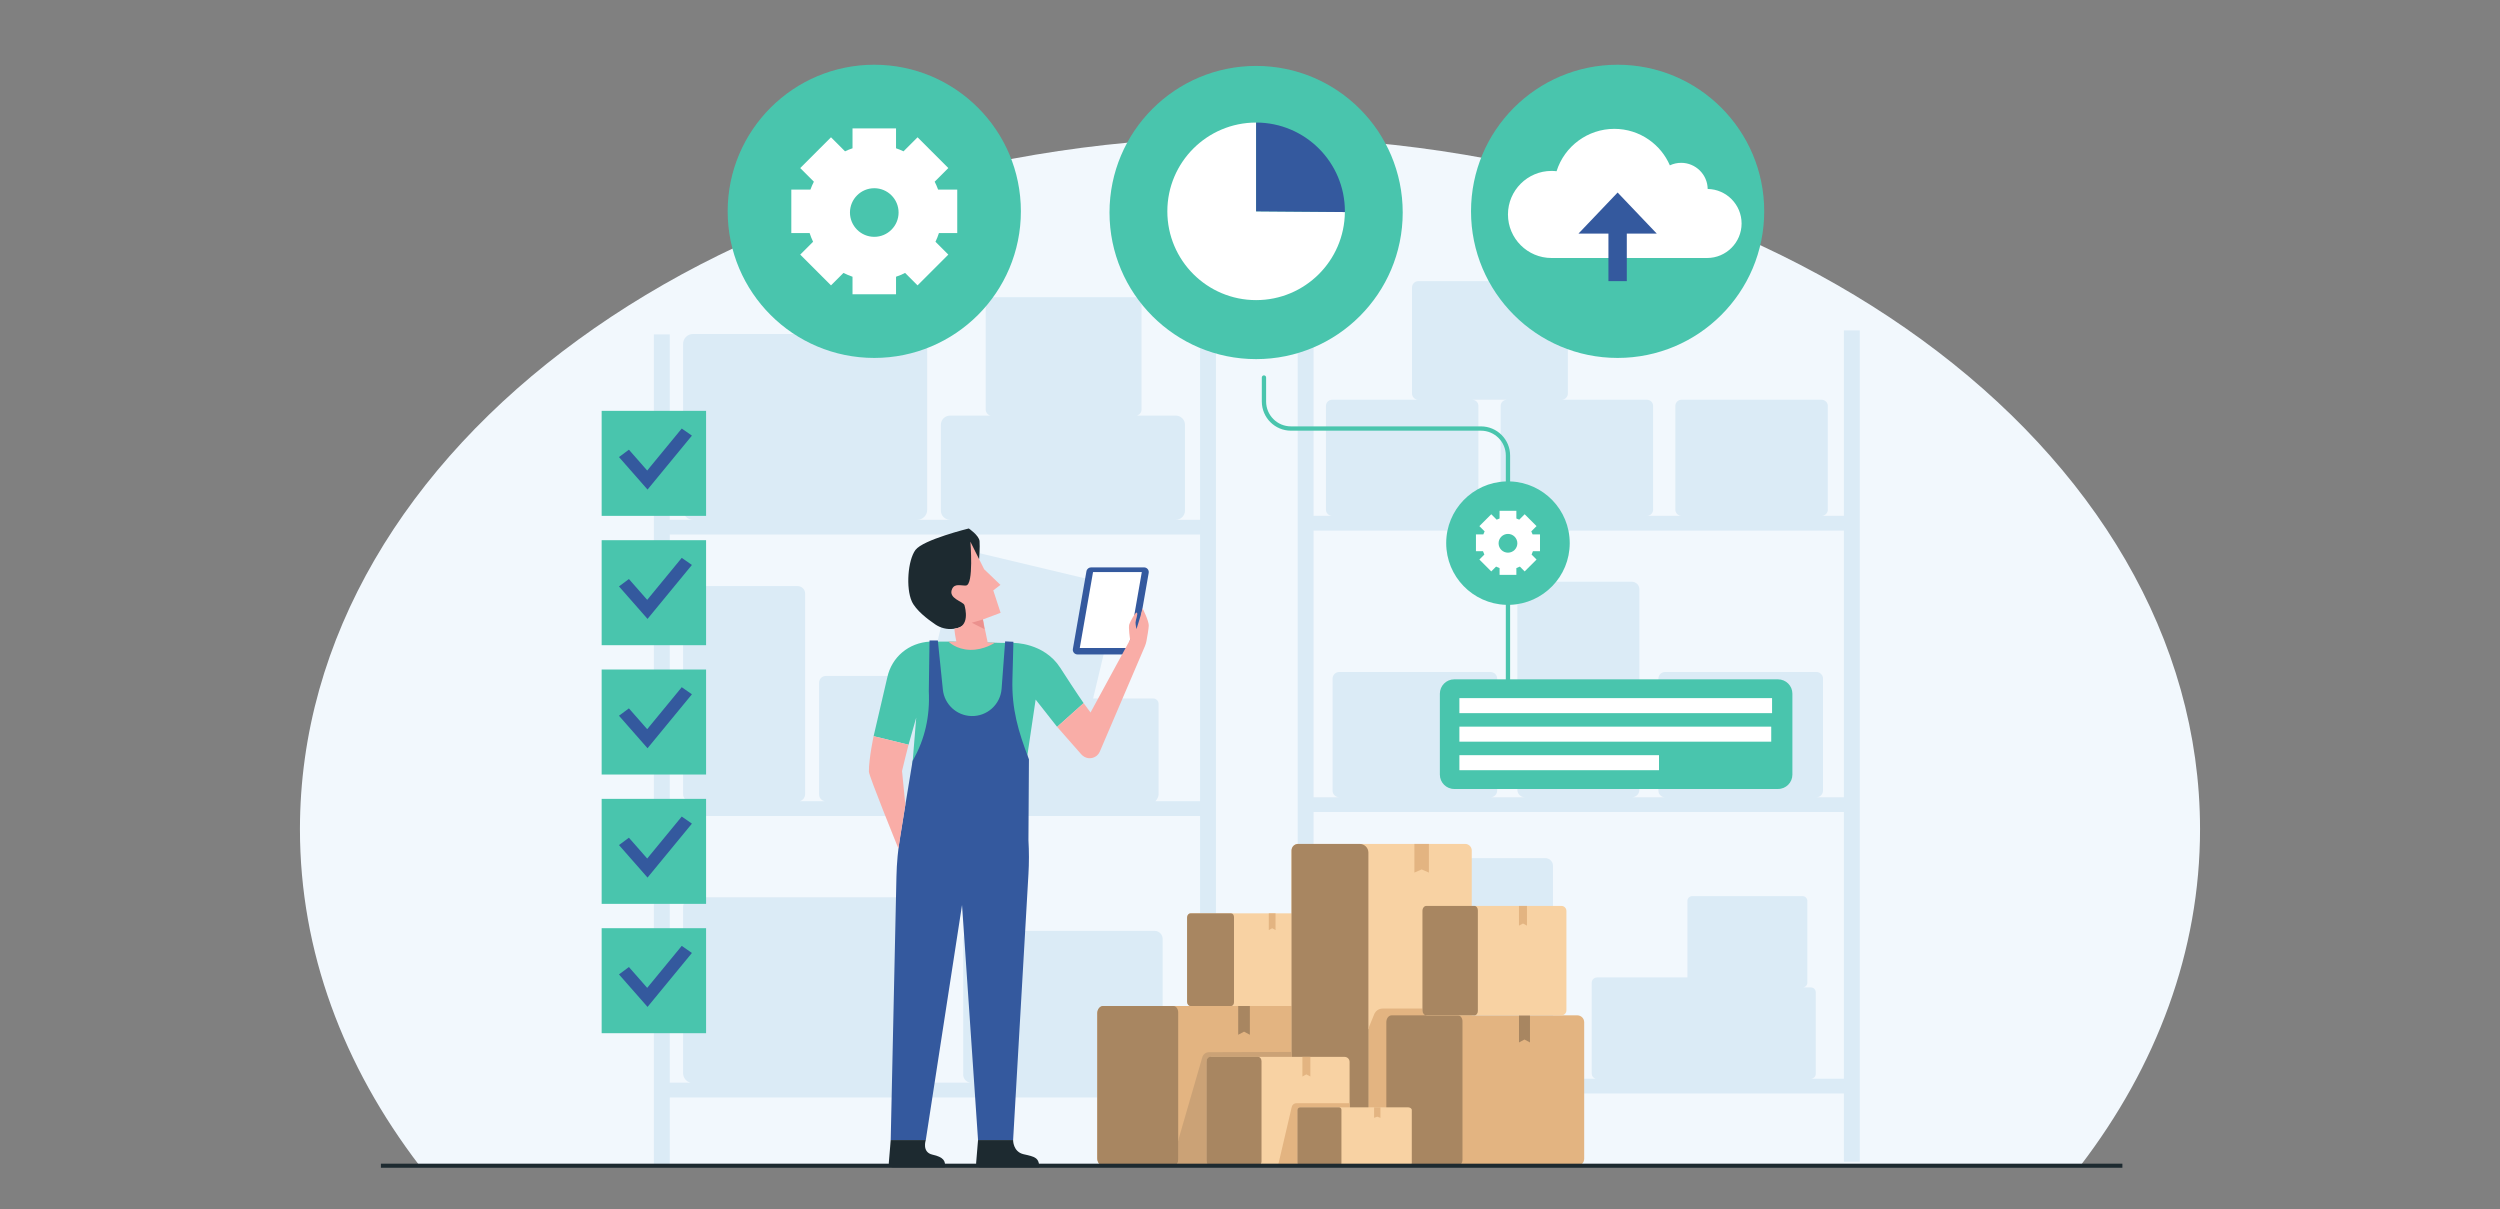 <?xml version="1.0" encoding="UTF-8"?> <svg xmlns="http://www.w3.org/2000/svg" width="550" height="266" viewBox="0 0 550 266" fill="none"><rect x="0" y="0" width="550" height="266" fill="#808080" stroke="none"/><g clip-path="url(#clip0_264_1323)"><path d="M484.009 182.422C484.009 98.316 390.432 30.134 274.998 30.134C159.565 30.134 65.987 98.316 65.987 182.422C65.987 209.294 75.541 234.541 92.308 256.458H457.688C474.455 234.541 484.009 209.294 484.009 182.422Z" fill="#F2F8FD"></path><path d="M264.013 176.27H254.18C254.578 175.881 254.891 175.243 254.891 174.813V154.852C254.891 154.195 254.359 153.663 253.702 153.663H241.583H240.483L246.009 130.487C246.198 129.7 245.712 128.909 244.923 128.721L230.377 125.253L227.097 124.469L212.552 121.001C211.765 120.813 210.974 121.299 210.786 122.088L205.073 146.042C204.884 146.831 205.37 147.621 206.157 147.81L209.935 148.71H199.999H196.627H181.673C180.864 148.71 180.207 149.367 180.207 150.176V174.803C180.207 175.614 180.864 176.27 181.673 176.27H175.953C176.632 176.064 177.129 175.44 177.129 174.694V130.593C177.129 129.678 176.388 128.937 175.473 128.937H166.205H161.205H151.936C151.021 128.937 150.28 129.678 150.28 130.593V174.694C150.28 175.44 150.777 176.064 151.456 176.27H147.349V117.598H264.013V176.27ZM226.729 153.663C226.072 153.663 225.542 154.195 225.542 154.852V174.813C225.542 175.243 225.689 175.881 225.977 176.27H214.952C215.763 176.27 216.419 175.614 216.419 174.803V150.256L230.706 153.663H226.729ZM264.013 238.191H254.009C254.989 238.191 255.785 237.395 255.785 236.413V206.569C255.785 205.587 254.989 204.791 254.009 204.791H235.887H231.799H213.678C212.697 204.791 211.901 205.587 211.901 206.569V236.413C211.901 237.395 212.697 238.191 213.678 238.191H202.354C203.288 237.946 203.979 237.104 203.979 236.095V199.574C203.979 198.373 203.006 197.399 201.805 197.399H179.63H174.629H152.454C151.253 197.399 150.28 198.373 150.28 199.574V236.095C150.28 237.104 150.971 237.946 151.904 238.191H147.349V179.519H264.013V238.191ZM264.013 73.561V114.35H258.68C259.792 114.35 260.692 113.448 260.692 112.338V93.446C260.692 92.334 259.792 91.433 258.68 91.433H250.073C250.684 91.287 251.139 90.741 251.139 90.086V66.768C251.139 66.001 250.518 65.38 249.751 65.38H235.593H232.4H218.241C217.474 65.38 216.852 66.001 216.852 66.768V90.086C216.852 90.741 217.307 91.287 217.917 91.433H209.006C207.894 91.433 206.992 92.334 206.992 93.446V112.338C206.992 113.448 207.894 114.35 209.006 114.35H201.805C203.006 114.35 203.979 113.377 203.979 112.175V75.655C203.979 74.454 203.006 73.48 201.805 73.48H179.63H174.629H152.454C151.253 73.48 150.28 74.454 150.28 75.655V112.175C150.28 113.377 151.253 114.35 152.454 114.35H147.349V73.561H143.85V256.458H147.349V241.438H264.013V256.458H267.512V73.561H264.013Z" fill="#DBEBF6"></path><path d="M398.395 237.318C398.985 237.318 399.465 236.839 399.465 236.249V218.3C399.465 217.71 398.985 217.232 398.395 217.232H396.552C397.143 217.232 397.622 216.753 397.622 216.163V198.214C397.622 197.624 397.143 197.145 396.552 197.145H385.655H383.196H372.298C371.708 197.145 371.229 197.624 371.229 198.214V215.034H366.215H363.483H351.362C350.707 215.034 350.174 215.566 350.174 216.223V236.184C350.174 236.723 350.537 237.173 351.03 237.318H339.96C340.895 237.318 341.655 236.558 341.655 235.623V190.483C341.655 189.547 340.895 188.788 339.96 188.788H335.227H332.405H309.585H306.765H302.032C301.097 188.788 300.339 189.547 300.339 190.483V235.623C300.339 236.558 301.097 237.318 302.032 237.318H288.991V178.646H405.655V237.318H398.395ZM405.655 116.727V175.399H399.595C400.404 175.399 401.061 174.742 401.061 173.932V149.304C401.061 148.494 400.404 147.839 399.595 147.839H384.642H381.269H366.315C365.505 147.839 364.848 148.494 364.848 149.304V173.932C364.848 174.742 365.505 175.399 366.315 175.399H359.01C359.924 175.399 360.665 174.656 360.665 173.743V129.642C360.665 128.728 359.924 127.986 359.01 127.986H349.742H344.74H335.471C334.558 127.986 333.815 128.728 333.815 129.642V173.743C333.815 174.656 334.558 175.399 335.471 175.399H327.91C328.721 175.399 329.377 174.742 329.377 173.932V149.304C329.377 148.494 328.721 147.839 327.91 147.839H312.957H309.585H294.63C293.821 147.839 293.166 148.494 293.166 149.304V173.932C293.166 174.742 293.821 175.399 294.63 175.399H288.991V116.727H405.655ZM323.894 87.947H331.498C330.749 87.947 330.14 88.555 330.14 89.306V112.119C330.14 112.87 330.749 113.478 331.498 113.478H323.894C324.644 113.478 325.253 112.87 325.253 112.119V89.306C325.253 88.555 324.644 87.947 323.894 87.947ZM405.655 72.688V113.478H400.762C401.511 113.478 402.12 112.87 402.12 112.119V89.306C402.12 88.555 401.511 87.947 400.762 87.947H386.909H383.785H369.932C369.182 87.947 368.573 88.555 368.573 89.306V112.119C368.573 112.87 369.182 113.478 369.932 113.478H362.328C363.077 113.478 363.687 112.87 363.687 112.119V89.306C363.687 88.555 363.077 87.947 362.328 87.947H348.475H345.351H343.541C344.309 87.947 344.93 87.326 344.93 86.56V63.24C344.93 62.473 344.309 61.852 343.541 61.852H329.382H326.189H312.03C311.264 61.852 310.642 62.473 310.642 63.24V86.56C310.642 87.326 311.264 87.947 312.03 87.947H310.042H306.918H293.065C292.315 87.947 291.706 88.555 291.706 89.306V112.119C291.706 112.87 292.315 113.478 293.065 113.478H288.991V72.688H285.492V255.587H288.991V240.566H405.655V255.587H409.154V72.688H405.655Z" fill="#DBEBF6"></path><path fill-rule="evenodd" clip-rule="evenodd" d="M236.032 142.769L239.018 125.68C239.103 125.185 239.534 124.824 240.036 124.824H251.693C252.336 124.824 252.822 125.404 252.713 126.035L249.727 143.125C249.641 143.62 249.212 143.981 248.709 143.981H237.052C236.408 143.981 235.922 143.403 236.032 142.769Z" fill="#34599E"></path><path fill-rule="evenodd" clip-rule="evenodd" d="M248.278 142.565H237.548L240.469 125.852H251.197L248.278 142.565Z" fill="white"></path><path fill-rule="evenodd" clip-rule="evenodd" d="M222.947 141.438C222.947 141.438 229.67 141.331 233.265 146.924C236.86 152.516 238.395 154.687 238.395 154.687L232.567 159.906L227.841 153.907L225.926 166.811L224.563 179.59L221.594 179.48L199.879 178.69L201.57 157.871L199.879 163.838L192.195 161.961L195.206 149.023C196.176 144.578 199.877 141.397 204.622 141.147H209.382L220.484 141.438H222.947Z" fill="#49C5AD"></path><path fill-rule="evenodd" clip-rule="evenodd" d="M226.26 192.271C226.403 189.802 226.402 187.328 226.256 184.861L226.366 167.044C224.008 160.886 222.543 155.953 222.735 149.362L222.954 141.193L221.133 141.103L220.351 151.55C220.081 155.008 217.14 157.64 213.675 157.529C210.427 157.424 207.76 154.936 207.428 151.704L206.323 140.896H204.494L204.338 152.05C204.612 157.631 203.457 162.652 200.871 167.211C200.816 167.309 200.779 167.359 200.779 167.359L198.046 183.925C197.559 186.882 197.281 189.869 197.216 192.865L195.955 250.815H203.672L211.646 199.102L215.169 250.815H222.886L226.26 192.271Z" fill="#34599E"></path><path fill-rule="evenodd" clip-rule="evenodd" d="M222.886 250.815C222.886 250.815 222.824 253.407 225.23 253.939C227.634 254.47 228.621 254.675 228.621 256.814H215.623C215.109 256.814 214.707 256.376 214.748 255.864L215.169 250.815H222.886Z" fill="#1D2A30"></path><path fill-rule="evenodd" clip-rule="evenodd" d="M203.673 250.815C203.673 250.815 202.749 253.495 205.155 254.027C207.56 254.557 208.101 255.425 207.851 256.814H196.409C195.896 256.814 195.492 256.376 195.535 255.864L195.956 250.815H203.673Z" fill="#1D2A30"></path><path fill-rule="evenodd" clip-rule="evenodd" d="M199.879 163.837C199.879 163.837 198.447 169.475 198.447 169.626C198.447 169.775 199.177 177.076 199.177 177.076L197.654 186.68C197.654 186.68 191.158 170.728 191.156 169.758C191.154 166.796 192.194 161.96 192.194 161.96L199.879 163.837Z" fill="#F9ADA7"></path><path fill-rule="evenodd" clip-rule="evenodd" d="M251.355 133.81L250.942 135.439C250.942 135.439 250.068 138.26 250.042 138.36C250.018 138.459 249.818 137.485 249.818 136.962C249.818 136.436 250.417 135.039 250.117 134.789C249.818 134.541 248.694 136.686 248.446 137.336C248.196 137.985 248.622 140.741 248.622 140.741L239.916 156.752L238.395 154.686L232.567 159.905L237.866 165.937C238.282 166.411 238.854 166.734 239.48 166.799C240.541 166.907 241.523 166.322 241.947 165.379L251.87 142.186C252.03 141.809 252.148 141.416 252.224 141.012C252.395 140.095 252.693 138.406 252.728 137.66C252.778 136.613 251.355 133.81 251.355 133.81Z" fill="#F9ADA7"></path><path fill-rule="evenodd" clip-rule="evenodd" d="M213.13 116.263C213.13 116.263 203.083 118.729 201.401 120.989C199.721 123.248 199.269 129.363 200.597 132.304C201.469 134.241 204.079 136.234 205.761 137.371C206.921 138.154 208.322 138.515 209.713 138.349C211.157 138.175 212.733 137.571 212.901 135.786C213.217 132.415 214.299 122.58 214.299 122.58L215.406 123.015C215.406 123.015 215.616 120.323 215.505 119.056C215.396 117.788 213.13 116.263 213.13 116.263Z" fill="#1D2A30"></path><path fill-rule="evenodd" clip-rule="evenodd" d="M217.289 141.354L216.242 136.281L220.132 134.818L218.522 129.885L220.102 128.677L216.51 125.231L213.483 119.169C213.483 119.169 214.27 128.711 212.505 128.814C211.408 128.879 210.044 128.295 209.468 129.556C208.489 131.695 211.937 132.308 212.178 133.136C212.378 133.822 213.468 138 210.039 138.276C209.834 138.293 210.309 140.801 210.359 140.981L210.393 141.174L208.653 141.147C208.653 141.147 210.316 142.882 213.396 142.966C216.474 143.048 218.871 141.395 218.871 141.395L217.289 141.354Z" fill="#F9ADA7"></path><path fill-rule="evenodd" clip-rule="evenodd" d="M216.239 136.281L213.775 137.001L216.585 138.425L216.239 136.281Z" fill="#EB918E"></path><path d="M224.593 46.492C224.593 64.306 210.153 78.745 192.34 78.745C174.528 78.745 160.088 64.306 160.088 46.492C160.088 28.68 174.528 14.241 192.34 14.241C210.153 14.241 224.593 28.68 224.593 46.492Z" fill="#49C5AD"></path><path d="M186.991 46.755C186.991 43.806 189.392 41.407 192.34 41.407C195.29 41.407 197.689 43.806 197.689 46.755C197.689 49.704 195.29 52.104 192.34 52.104C189.392 52.104 186.991 49.704 186.991 46.755ZM210.592 51.278V41.706H206.383C206.169 41.114 205.917 40.536 205.628 39.973L208.631 36.972L201.862 30.203L198.772 33.293C198.238 33.036 197.689 32.812 197.126 32.622V28.242H187.554V32.622C186.993 32.812 186.444 33.036 185.908 33.293L182.819 30.203L176.051 36.972L179.052 39.973C178.764 40.534 178.513 41.114 178.299 41.706H174.089V51.278H178.119C178.327 51.931 178.58 52.57 178.877 53.187L176.051 56.014L182.82 62.783L185.563 60.04C186.206 60.369 186.871 60.649 187.554 60.882V64.744H197.126V60.882C197.808 60.651 198.476 60.369 199.119 60.04L201.862 62.783L208.631 56.014L205.804 53.187C206.102 52.57 206.355 51.931 206.562 51.278H210.592Z" fill="white"></path><path d="M308.596 46.755C308.596 64.567 294.157 79.007 276.345 79.007C258.533 79.007 244.092 64.567 244.092 46.755C244.092 28.942 258.533 14.502 276.345 14.502C294.157 14.502 308.596 28.942 308.596 46.755Z" fill="#49C5AD"></path><path d="M276.345 26.962C265.559 26.962 256.815 35.708 256.815 46.492C256.815 57.279 265.559 66.024 276.345 66.024C287.079 66.024 295.786 57.364 295.872 46.651L276.345 46.492V26.962Z" fill="white"></path><path d="M276.346 26.962V46.492L295.872 46.651C295.872 46.598 295.876 46.547 295.876 46.492C295.876 35.708 287.132 26.962 276.346 26.962Z" fill="#34599E"></path><path d="M388.127 46.492C388.127 64.306 373.687 78.745 355.875 78.745C338.063 78.745 323.624 64.306 323.624 46.492C323.624 28.68 338.063 14.241 355.875 14.241C373.687 14.241 388.127 28.68 388.127 46.492Z" fill="#49C5AD"></path><path d="M375.558 56.76H341.33C336.048 56.76 331.751 52.464 331.751 47.181C331.751 41.901 336.048 37.603 341.33 37.603C341.699 37.603 342.072 37.625 342.445 37.67C344.174 32.158 349.332 28.348 355.146 28.348C357.896 28.348 360.535 29.18 362.778 30.752C364.812 32.177 366.39 34.114 367.367 36.378C368.142 36.012 368.991 35.822 369.855 35.822C373.044 35.822 375.645 38.394 375.691 41.571C379.816 41.643 383.151 45.022 383.151 49.164C383.151 53.353 379.744 56.76 375.558 56.76Z" fill="white"></path><path d="M364.486 51.389L355.876 42.356L347.266 51.389H353.855V61.852H357.896V51.389H364.486Z" fill="#34599E"></path><path d="M155.338 113.49H132.363V90.387H155.338V113.49Z" fill="#49C5AD"></path><path d="M142.458 107.707L136.176 100.554L138.36 98.932L142.385 103.515L149.982 94.278L152.222 95.837L142.458 107.707Z" fill="#34599E"></path><path d="M155.338 141.943H132.363V118.842H155.338V141.943Z" fill="#49C5AD"></path><path d="M142.458 136.159L136.176 129.009L138.36 127.385L142.385 131.967L149.982 122.731L152.222 124.29L142.458 136.159Z" fill="#34599E"></path><path d="M155.338 170.397H132.363V147.295H155.338V170.397Z" fill="#49C5AD"></path><path d="M142.458 164.614L136.176 157.462L138.36 155.838L142.385 160.421L149.982 151.184L152.222 152.743L142.458 164.614Z" fill="#34599E"></path><path d="M155.338 198.851H132.363V175.75H155.338V198.851Z" fill="#49C5AD"></path><path d="M142.458 193.067L136.176 185.915L138.36 184.293L142.385 188.875L149.982 179.639L152.222 181.198L142.458 193.067Z" fill="#34599E"></path><path d="M155.338 227.304H132.363V204.203H155.338V227.304Z" fill="#49C5AD"></path><path d="M142.458 221.522L136.176 214.37L138.36 212.746L142.385 217.328L149.982 208.092L152.222 209.651L142.458 221.522Z" fill="#34599E"></path><path d="M287.968 201.869V220.386C287.968 220.899 287.552 221.315 287.037 221.315H262.087C261.574 221.315 261.158 220.899 261.158 220.386V201.869C261.158 201.356 261.574 200.94 262.087 200.94H287.037C287.552 200.94 287.968 201.356 287.968 201.869Z" fill="#F8D2A3"></path><path d="M271.479 201.751V220.504C271.479 220.95 271.198 221.315 270.853 221.315H261.873C261.478 221.315 261.158 220.899 261.158 220.386V201.869C261.158 201.356 261.478 200.94 261.873 200.94H270.853C271.198 200.94 271.479 201.302 271.479 201.751Z" fill="#A88661"></path><path d="M280.621 204.611L279.879 204.214L279.135 204.611V200.939H280.621V204.611Z" fill="#E3B481"></path><path d="M287.643 222.918V254.856C287.643 255.741 286.924 256.458 286.039 256.458H243.007C242.12 256.458 241.402 255.741 241.402 254.856V222.918C241.402 222.031 242.12 221.315 243.007 221.315H286.039C286.924 221.315 287.643 222.031 287.643 222.918Z" fill="#E3B481"></path><path d="M259.202 222.716V255.058C259.202 255.831 258.719 256.458 258.124 256.458H242.637C241.954 256.458 241.402 255.741 241.402 254.856V222.918C241.402 222.033 241.954 221.315 242.637 221.315H258.124C258.719 221.315 259.202 221.942 259.202 222.716Z" fill="#A88661"></path><path d="M274.971 227.649L273.688 226.963L272.404 227.649V221.315H274.971V227.649Z" fill="#A88661"></path><path d="M323.786 187.116V255.003C323.786 255.806 323.134 256.458 322.328 256.458H285.592C284.788 256.458 284.136 255.806 284.136 255.003V187.116C284.136 186.312 284.788 185.66 285.592 185.66H322.328C323.134 185.66 323.786 186.312 323.786 187.116Z" fill="#F8D2A3"></path><path d="M301.049 187.58V254.538C301.049 255.599 300.19 256.458 299.13 256.458H285.592C284.788 256.458 284.136 255.806 284.136 255.003V187.116C284.136 186.312 284.788 185.66 285.592 185.66H299.13C300.19 185.66 301.049 186.519 301.049 187.58Z" fill="#A88661"></path><path d="M314.356 191.967L312.762 191.274L311.167 191.967V185.66H314.356V191.967Z" fill="#E3B481"></path><path d="M284.134 256.458H258.123C258.718 256.458 259.201 255.831 259.201 255.058V250.904L264.51 232.585C264.698 231.937 265.29 231.49 265.965 231.487L284.134 231.423V255.003V256.458Z" fill="#CBA276"></path><path d="M258.124 256.458H257.593L259.202 250.904V255.058C259.202 255.831 258.719 256.458 258.124 256.458Z" fill="#A88661"></path><path d="M321.068 256.458H299.128C300.189 256.458 301.048 255.599 301.048 254.538V226.259L302.327 223.132C302.635 222.375 303.371 221.881 304.187 221.881H321.068V256.458Z" fill="#E3B481"></path><path d="M299.129 256.458H288.698L301.049 226.259V254.538C301.049 255.599 300.19 256.458 299.129 256.458Z" fill="#A88661"></path><path d="M348.52 224.885V254.95C348.52 255.784 347.844 256.458 347.011 256.458H306.502C305.668 256.458 304.992 255.784 304.992 254.95V224.885C304.992 224.05 305.668 223.376 306.502 223.376H347.011C347.844 223.376 348.52 224.05 348.52 224.885Z" fill="#E3B481"></path><path d="M321.747 224.696V255.14C321.747 255.867 321.294 256.458 320.732 256.458H306.154C305.513 256.458 304.992 255.784 304.992 254.95V224.885C304.992 224.052 305.513 223.376 306.154 223.376H320.732C321.294 223.376 321.747 223.967 321.747 224.696Z" fill="#A88661"></path><path d="M336.594 229.34L335.386 228.693L334.178 229.34V223.377H336.594V229.34Z" fill="#A88661"></path><path d="M296.909 233.608V255.366C296.909 255.97 296.42 256.458 295.818 256.458H266.501C265.898 256.458 265.409 255.97 265.409 255.366V233.608C265.409 233.006 265.898 232.517 266.501 232.517H295.818C296.42 232.517 296.909 233.006 296.909 233.608Z" fill="#F8D2A3"></path><path d="M277.535 233.471V255.503C277.535 256.032 277.205 256.458 276.8 256.458H266.249C265.786 256.458 265.409 255.97 265.409 255.366V233.608C265.409 233.006 265.786 232.517 266.249 232.517H276.8C277.205 232.517 277.535 232.944 277.535 233.471Z" fill="#A88661"></path><path d="M288.278 236.832L287.403 236.365L286.529 236.832V232.517H288.278V236.832Z" fill="#E3B481"></path><path d="M296.909 242.699H285.215C284.724 242.699 284.298 243.038 284.187 243.515L281.159 256.458H296.909V242.699Z" fill="#E3B481"></path><path d="M310.593 244.193V255.872C310.593 256.196 310.203 256.458 309.72 256.458H286.301C285.82 256.458 285.428 256.196 285.428 255.872V244.193C285.428 243.868 285.82 243.606 286.301 243.606H309.72C310.203 243.606 310.593 243.868 310.593 244.193Z" fill="#F8D2A3"></path><path d="M295.116 244.118V255.946C295.116 256.228 294.853 256.458 294.529 256.458H286.101C285.73 256.458 285.428 256.196 285.428 255.872V244.193C285.428 243.868 285.73 243.606 286.101 243.606H294.529C294.853 243.606 295.116 243.835 295.116 244.118Z" fill="#A88661"></path><path d="M303.697 245.923L302.999 245.671L302.301 245.923V243.606H303.697V245.923Z" fill="#E3B481"></path><path d="M344.61 200.402V222.278C344.61 222.885 344.119 223.377 343.512 223.377H314.036C313.428 223.377 312.937 222.885 312.937 222.278V200.402C312.937 199.795 313.428 199.304 314.036 199.304H343.512C344.119 199.304 344.61 199.795 344.61 200.402Z" fill="#F8D2A3"></path><path d="M325.13 200.264V222.417C325.13 222.947 324.798 223.377 324.389 223.377H313.781C313.315 223.377 312.937 222.885 312.937 222.278V200.402C312.937 199.795 313.315 199.304 313.781 199.304H324.389C324.798 199.304 325.13 199.733 325.13 200.264Z" fill="#A88661"></path><path d="M335.932 203.643L335.052 203.173L334.173 203.643V199.304H335.932V203.643Z" fill="#E3B481"></path><path d="M345.34 119.487C345.34 112.141 339.512 106.161 332.226 105.912V100.219C332.226 96.682 329.348 93.804 325.811 93.804H284.012C280.997 93.804 278.545 91.351 278.545 88.337V83.052C278.545 82.79 278.333 82.578 278.071 82.578C277.81 82.578 277.598 82.79 277.598 83.052V88.337C277.598 91.874 280.475 94.75 284.012 94.75H325.811C328.826 94.75 331.28 97.204 331.28 100.219V105.912C323.994 106.161 318.165 112.141 318.165 119.487C318.165 126.833 323.994 132.814 331.28 133.064V133.076V151.472C331.28 151.733 331.49 151.946 331.752 151.946C332.014 151.946 332.226 151.733 332.226 151.472V133.076L332.224 133.064C339.51 132.814 345.34 126.833 345.34 119.487Z" fill="#49C5AD"></path><path d="M391.168 173.575H319.927C318.184 173.575 316.77 172.16 316.77 170.417V152.615C316.77 150.87 318.184 149.456 319.927 149.456H391.168C392.914 149.456 394.327 150.87 394.327 152.615V170.417C394.327 172.16 392.914 173.575 391.168 173.575Z" fill="#49C5AD"></path><path d="M389.854 156.892H321.065V153.586H389.854V156.892Z" fill="white"></path><path d="M389.671 163.168H321.065V159.862H389.671V163.168Z" fill="white"></path><path d="M364.982 169.444H321.065V166.138H364.982V169.444Z" fill="white"></path><path d="M329.689 119.523C329.689 118.385 330.614 117.46 331.752 117.46C332.892 117.46 333.817 118.385 333.817 119.523C333.817 120.663 332.892 121.588 331.752 121.588C330.614 121.588 329.689 120.663 329.689 119.523ZM338.798 121.27V117.574H337.173C337.091 117.345 336.993 117.122 336.882 116.905L338.04 115.747L335.427 113.134L334.235 114.327C334.029 114.227 333.817 114.142 333.6 114.068V112.376H329.906V114.068C329.689 114.142 329.476 114.227 329.269 114.327L328.077 113.134L325.464 115.747L326.622 116.905C326.511 117.122 326.415 117.345 326.331 117.574H324.708V121.27H326.263C326.343 121.522 326.441 121.768 326.556 122.008L325.464 123.097L328.077 125.71L329.136 124.651C329.384 124.778 329.641 124.887 329.906 124.978V126.468H333.6V124.978C333.863 124.887 334.122 124.778 334.37 124.651L335.427 125.71L338.04 123.097L336.95 122.008C337.065 121.768 337.162 121.522 337.243 121.27H338.798Z" fill="white"></path><path d="M466.925 256.908H83.798V256.01H466.925V256.908Z" fill="#1D2A30"></path></g><defs><clipPath id="clip0_264_1323"><rect width="550" height="265" fill="white" transform="translate(0 0.517)"></rect></clipPath></defs></svg> 